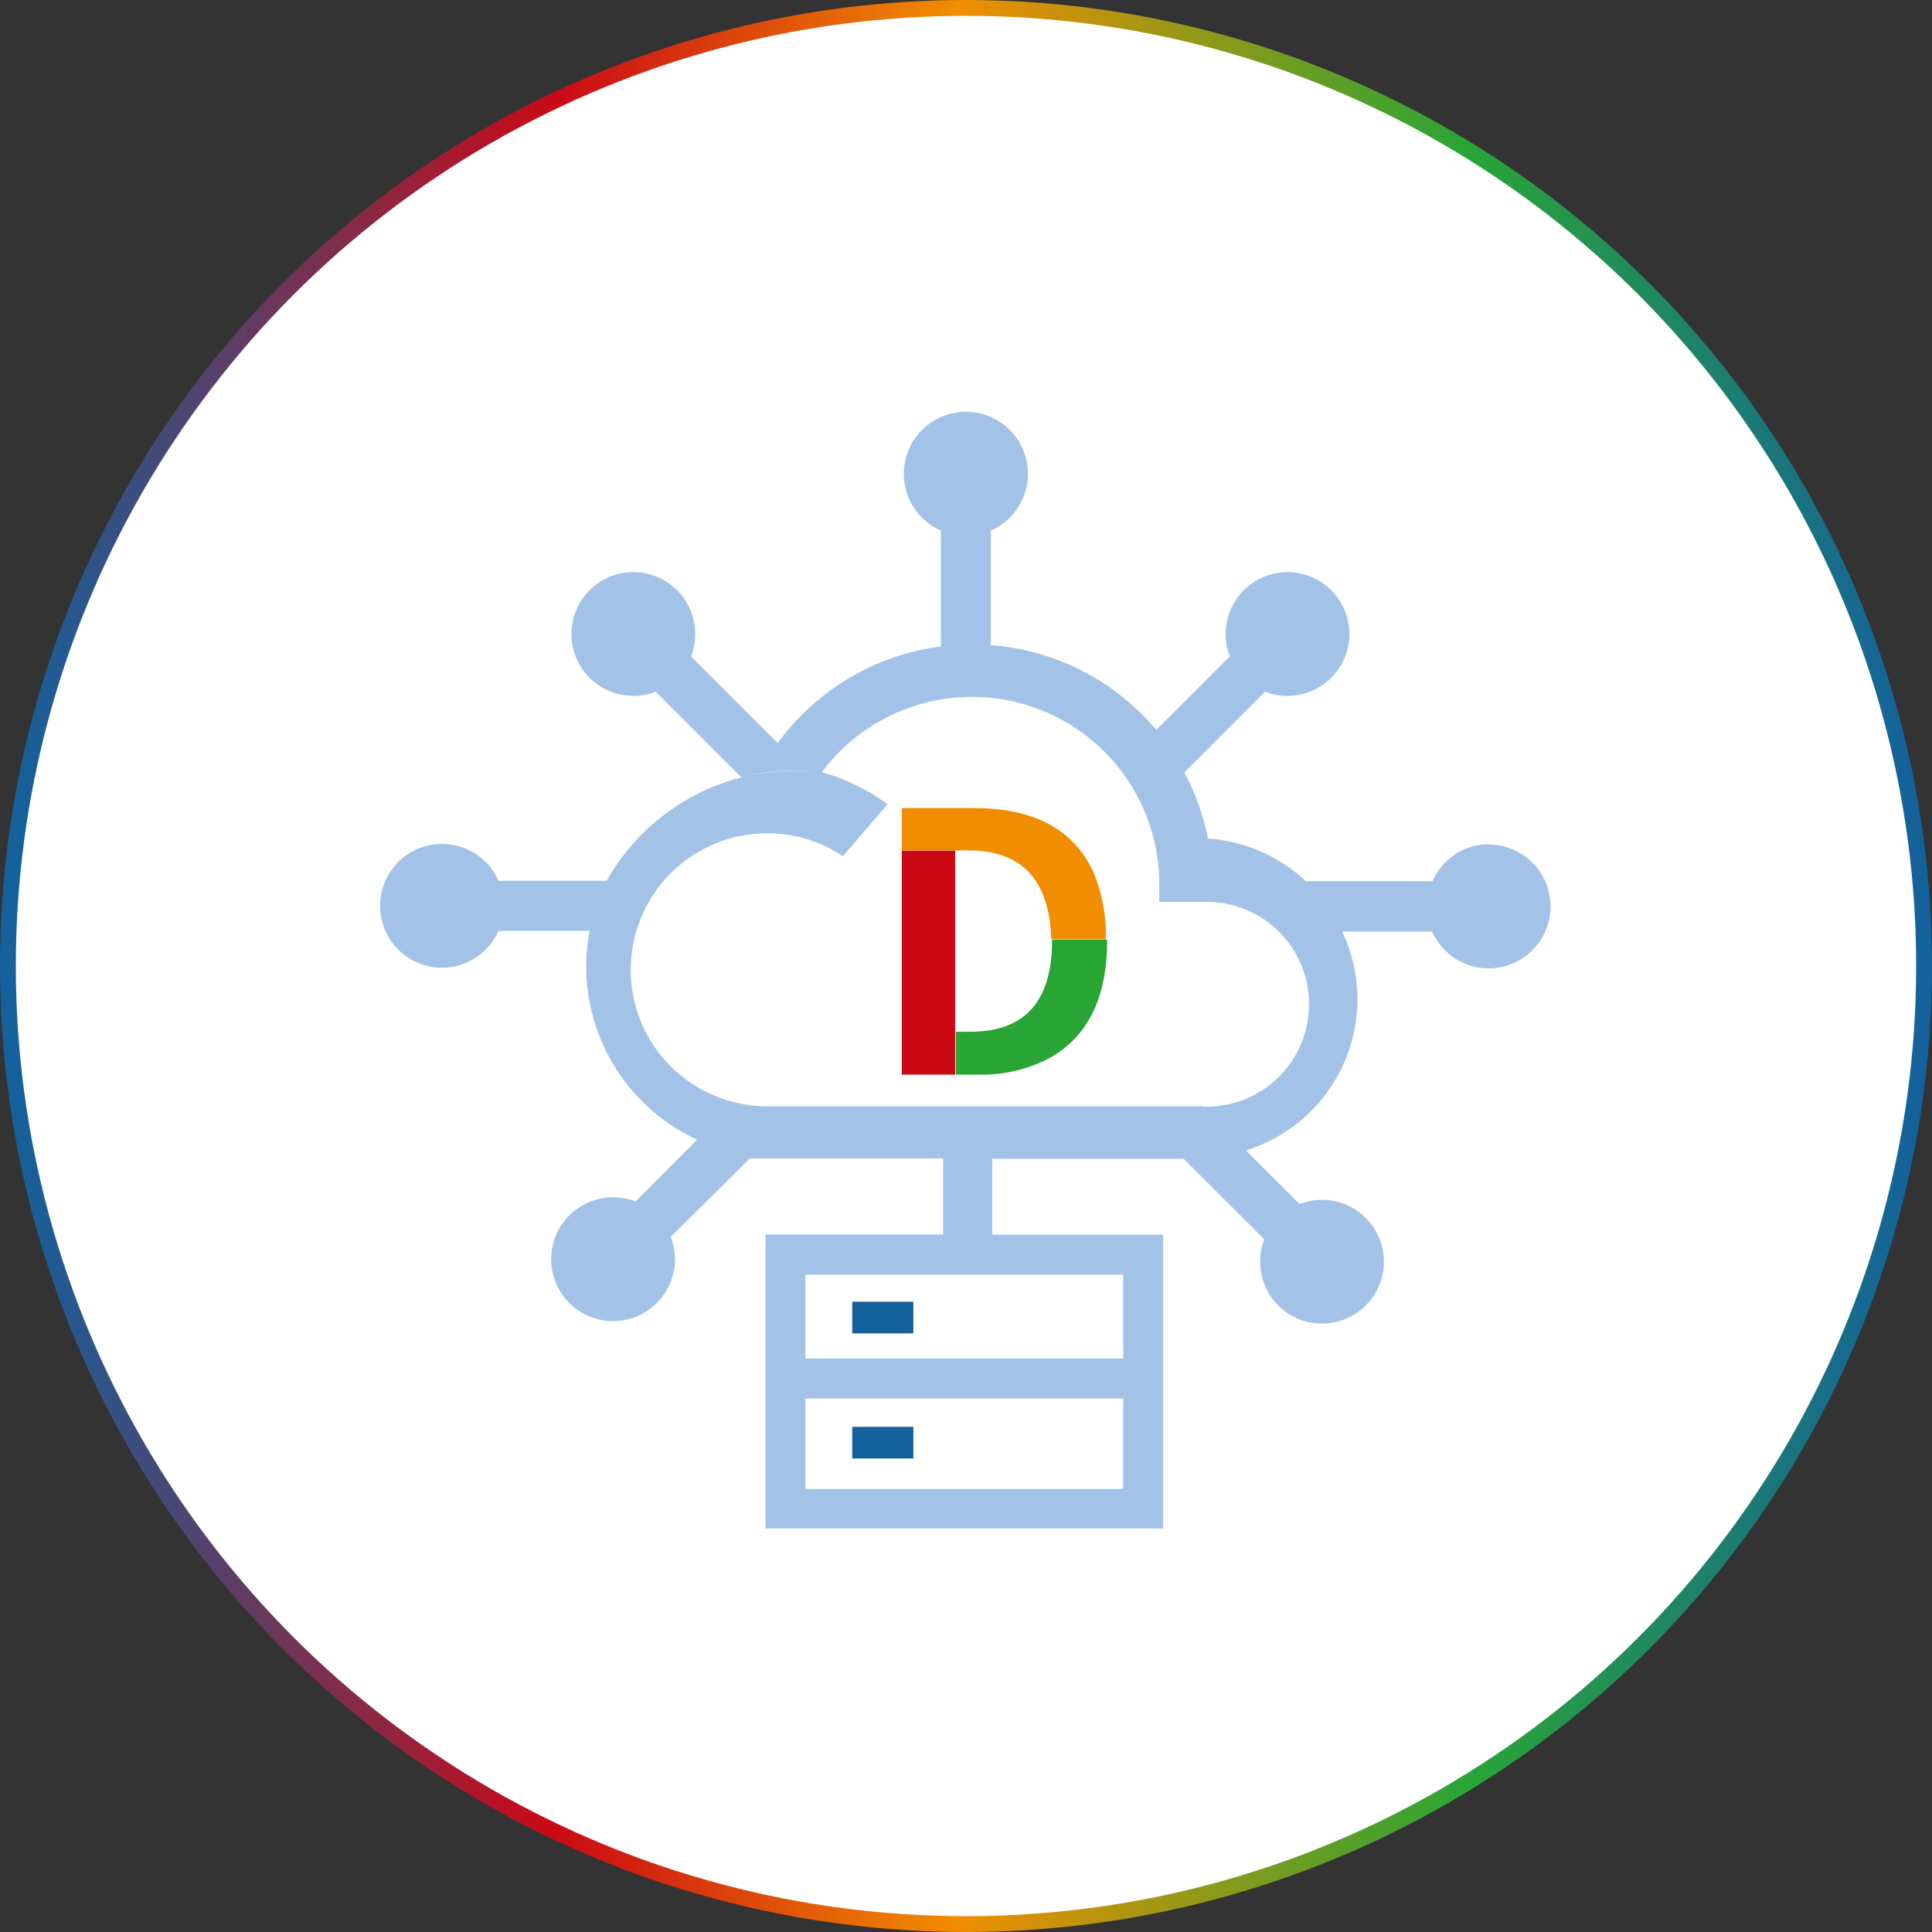 <svg xmlns="http://www.w3.org/2000/svg" width="122" height="122" viewBox="0 0 122 122" fill="none"><rect x="0" y="0" width="122" height="122" fill="#333333" stroke="none"/><circle cx="61" cy="61" r="60.5" fill="white" stroke="url(#paint0_linear_40001494_22417)"></circle><path d="M57.676 82.2H53.816V84.2H57.676V82.2Z" fill="#14619C"></path><path d="M57.676 90.1H53.816V92.1H57.676V90.1Z" fill="#14619C"></path><path d="M60.315 53.73H60.325L60.315 53.71H56.945V67.86H60.315V65.15V53.73Z" fill="#CA0915"></path><path d="M74.237 69.86H48.447C46.16 69.86 43.968 68.952 42.351 67.335C40.735 65.719 39.827 63.526 39.827 61.24C39.827 58.954 40.735 56.761 42.351 55.145C43.968 53.528 46.16 52.62 48.447 52.62C50.149 52.615 51.814 53.12 53.227 54.07L56.047 50.78C54.818 49.88 53.44 49.203 51.977 48.78C49.276 48.426 46.53 48.888 44.094 50.107C41.658 51.326 39.642 53.246 38.306 55.62H31.486C31.124 54.8 30.491 54.129 29.693 53.72C28.895 53.311 27.98 53.189 27.103 53.374C26.225 53.559 25.438 54.041 24.873 54.737C24.308 55.434 24 56.303 24 57.2C24 58.097 24.308 58.966 24.873 59.663C25.438 60.359 26.225 60.84 27.103 61.026C27.98 61.211 28.895 61.089 29.693 60.68C30.491 60.271 31.124 59.6 31.486 58.78H37.227C36.727 61.421 37.123 64.153 38.353 66.542C39.584 68.932 41.577 70.842 44.017 71.97L40.127 75.87C39.29 75.545 38.368 75.518 37.514 75.793C36.66 76.068 35.926 76.628 35.436 77.379C34.946 78.131 34.73 79.028 34.823 79.92C34.916 80.812 35.312 81.645 35.947 82.28C36.581 82.914 37.414 83.311 38.306 83.404C39.199 83.497 40.096 83.28 40.847 82.79C41.599 82.3 42.159 81.567 42.434 80.713C42.708 79.859 42.681 78.936 42.356 78.1L47.356 73.15H59.556V77.95H48.337V96.52H73.447V77.97H62.657V73.17H74.737L79.837 78.26C79.512 79.096 79.485 80.019 79.76 80.873C80.034 81.727 80.594 82.46 81.346 82.95C82.097 83.44 82.994 83.657 83.886 83.564C84.779 83.471 85.612 83.074 86.246 82.44C86.881 81.805 87.278 80.972 87.371 80.08C87.463 79.188 87.247 78.291 86.757 77.539C86.267 76.788 85.533 76.228 84.679 75.953C83.825 75.678 82.903 75.705 82.067 76.03L78.666 72.64L75.886 69.86H74.237ZM70.927 94.02H50.856V88.31H70.927V94.02ZM70.927 80.49V85.78H50.856V80.49H70.927Z" fill="#A2C3E7"></path><path d="M94.027 53.31C93.27 53.309 92.528 53.528 91.894 53.942C91.26 54.356 90.761 54.946 90.457 55.64H82.457C80.769 54.063 78.591 53.113 76.287 52.95C75.993 51.494 75.487 50.089 74.787 48.78L79.887 43.68C80.723 44.004 81.646 44.032 82.5 43.757C83.354 43.482 84.087 42.922 84.577 42.17C85.067 41.419 85.284 40.522 85.191 39.63C85.098 38.737 84.701 37.904 84.067 37.27C83.432 36.636 82.599 36.239 81.707 36.146C80.815 36.053 79.918 36.27 79.166 36.76C78.415 37.25 77.855 37.983 77.58 38.837C77.305 39.691 77.332 40.614 77.657 41.45L73.017 46.09C71.72 44.546 70.127 43.278 68.332 42.359C66.538 41.44 64.578 40.89 62.567 40.74V33.51C63.391 33.148 64.066 32.514 64.478 31.714C64.889 30.914 65.013 29.996 64.829 29.116C64.644 28.235 64.162 27.444 63.463 26.877C62.764 26.31 61.892 26 60.992 26C60.092 26 59.219 26.31 58.521 26.877C57.822 27.444 57.34 28.235 57.155 29.116C56.971 29.996 57.095 30.914 57.507 31.714C57.918 32.514 58.593 33.148 59.417 33.51V40.82C57.375 41.084 55.407 41.761 53.635 42.81C51.862 43.858 50.322 45.257 49.107 46.92L43.637 41.45C43.962 40.614 43.989 39.691 43.714 38.837C43.439 37.983 42.879 37.25 42.128 36.76C41.376 36.27 40.479 36.053 39.587 36.146C38.695 36.239 37.862 36.636 37.227 37.27C36.593 37.904 36.196 38.737 36.103 39.63C36.01 40.522 36.227 41.419 36.717 42.17C37.207 42.922 37.94 43.482 38.794 43.757C39.648 44.032 40.571 44.004 41.407 43.68L46.827 49.1C48.493 48.639 50.238 48.537 51.947 48.8H51.867C53.349 46.796 55.427 45.312 57.803 44.559C60.178 43.806 62.732 43.822 65.097 44.606C67.463 45.39 69.521 46.901 70.978 48.924C72.434 50.947 73.214 53.377 73.207 55.87V56.95H76.447C78.118 57.016 79.698 57.725 80.857 58.931C82.016 60.136 82.663 61.743 82.663 63.415C82.663 65.087 82.016 66.694 80.857 67.899C79.698 69.104 78.118 69.814 76.447 69.88H75.857L78.637 72.66C80.01 72.241 81.277 71.531 82.351 70.578C83.426 69.626 84.282 68.453 84.863 67.14C85.444 65.827 85.735 64.404 85.716 62.968C85.698 61.533 85.371 60.118 84.757 58.82H90.427C90.712 59.464 91.165 60.02 91.74 60.428C92.314 60.836 92.988 61.081 93.69 61.137C94.392 61.194 95.097 61.059 95.729 60.749C96.361 60.438 96.897 59.962 97.281 59.371C97.665 58.781 97.883 58.097 97.91 57.393C97.938 56.69 97.775 55.991 97.439 55.372C97.102 54.753 96.605 54.237 95.999 53.877C95.393 53.518 94.701 53.329 93.997 53.33L94.027 53.31Z" fill="#A2C3E7"></path><path d="M69.055 55.09C67.815 52.39 65.315 51.03 61.555 51.03H56.945V53.7H60.315H61.315C64.575 53.76 66.265 55.623 66.385 59.29H69.825C69.867 57.851 69.604 56.42 69.055 55.09Z" fill="#F18D00"></path><path d="M66.436 59.32C66.431 59.34 66.431 59.36 66.436 59.38C66.436 63.2 64.742 65.123 61.355 65.15H60.355V67.86H61.776C63.344 67.903 64.897 67.541 66.285 66.81C68.706 65.45 69.915 62.98 69.915 59.38V59.32H66.436Z" fill="#29A535"></path><defs><linearGradient id="paint0_linear_40001494_22417" x1="1" y1="61" x2="121" y2="61" gradientUnits="userSpaceOnUse"><stop stop-color="#14619C"></stop><stop offset="0.284" stop-color="#CA0915"></stop><stop offset="0.495" stop-color="#F18D00"></stop><stop offset="0.764" stop-color="#29A535"></stop><stop offset="1" stop-color="#14619C"></stop></linearGradient></defs></svg>